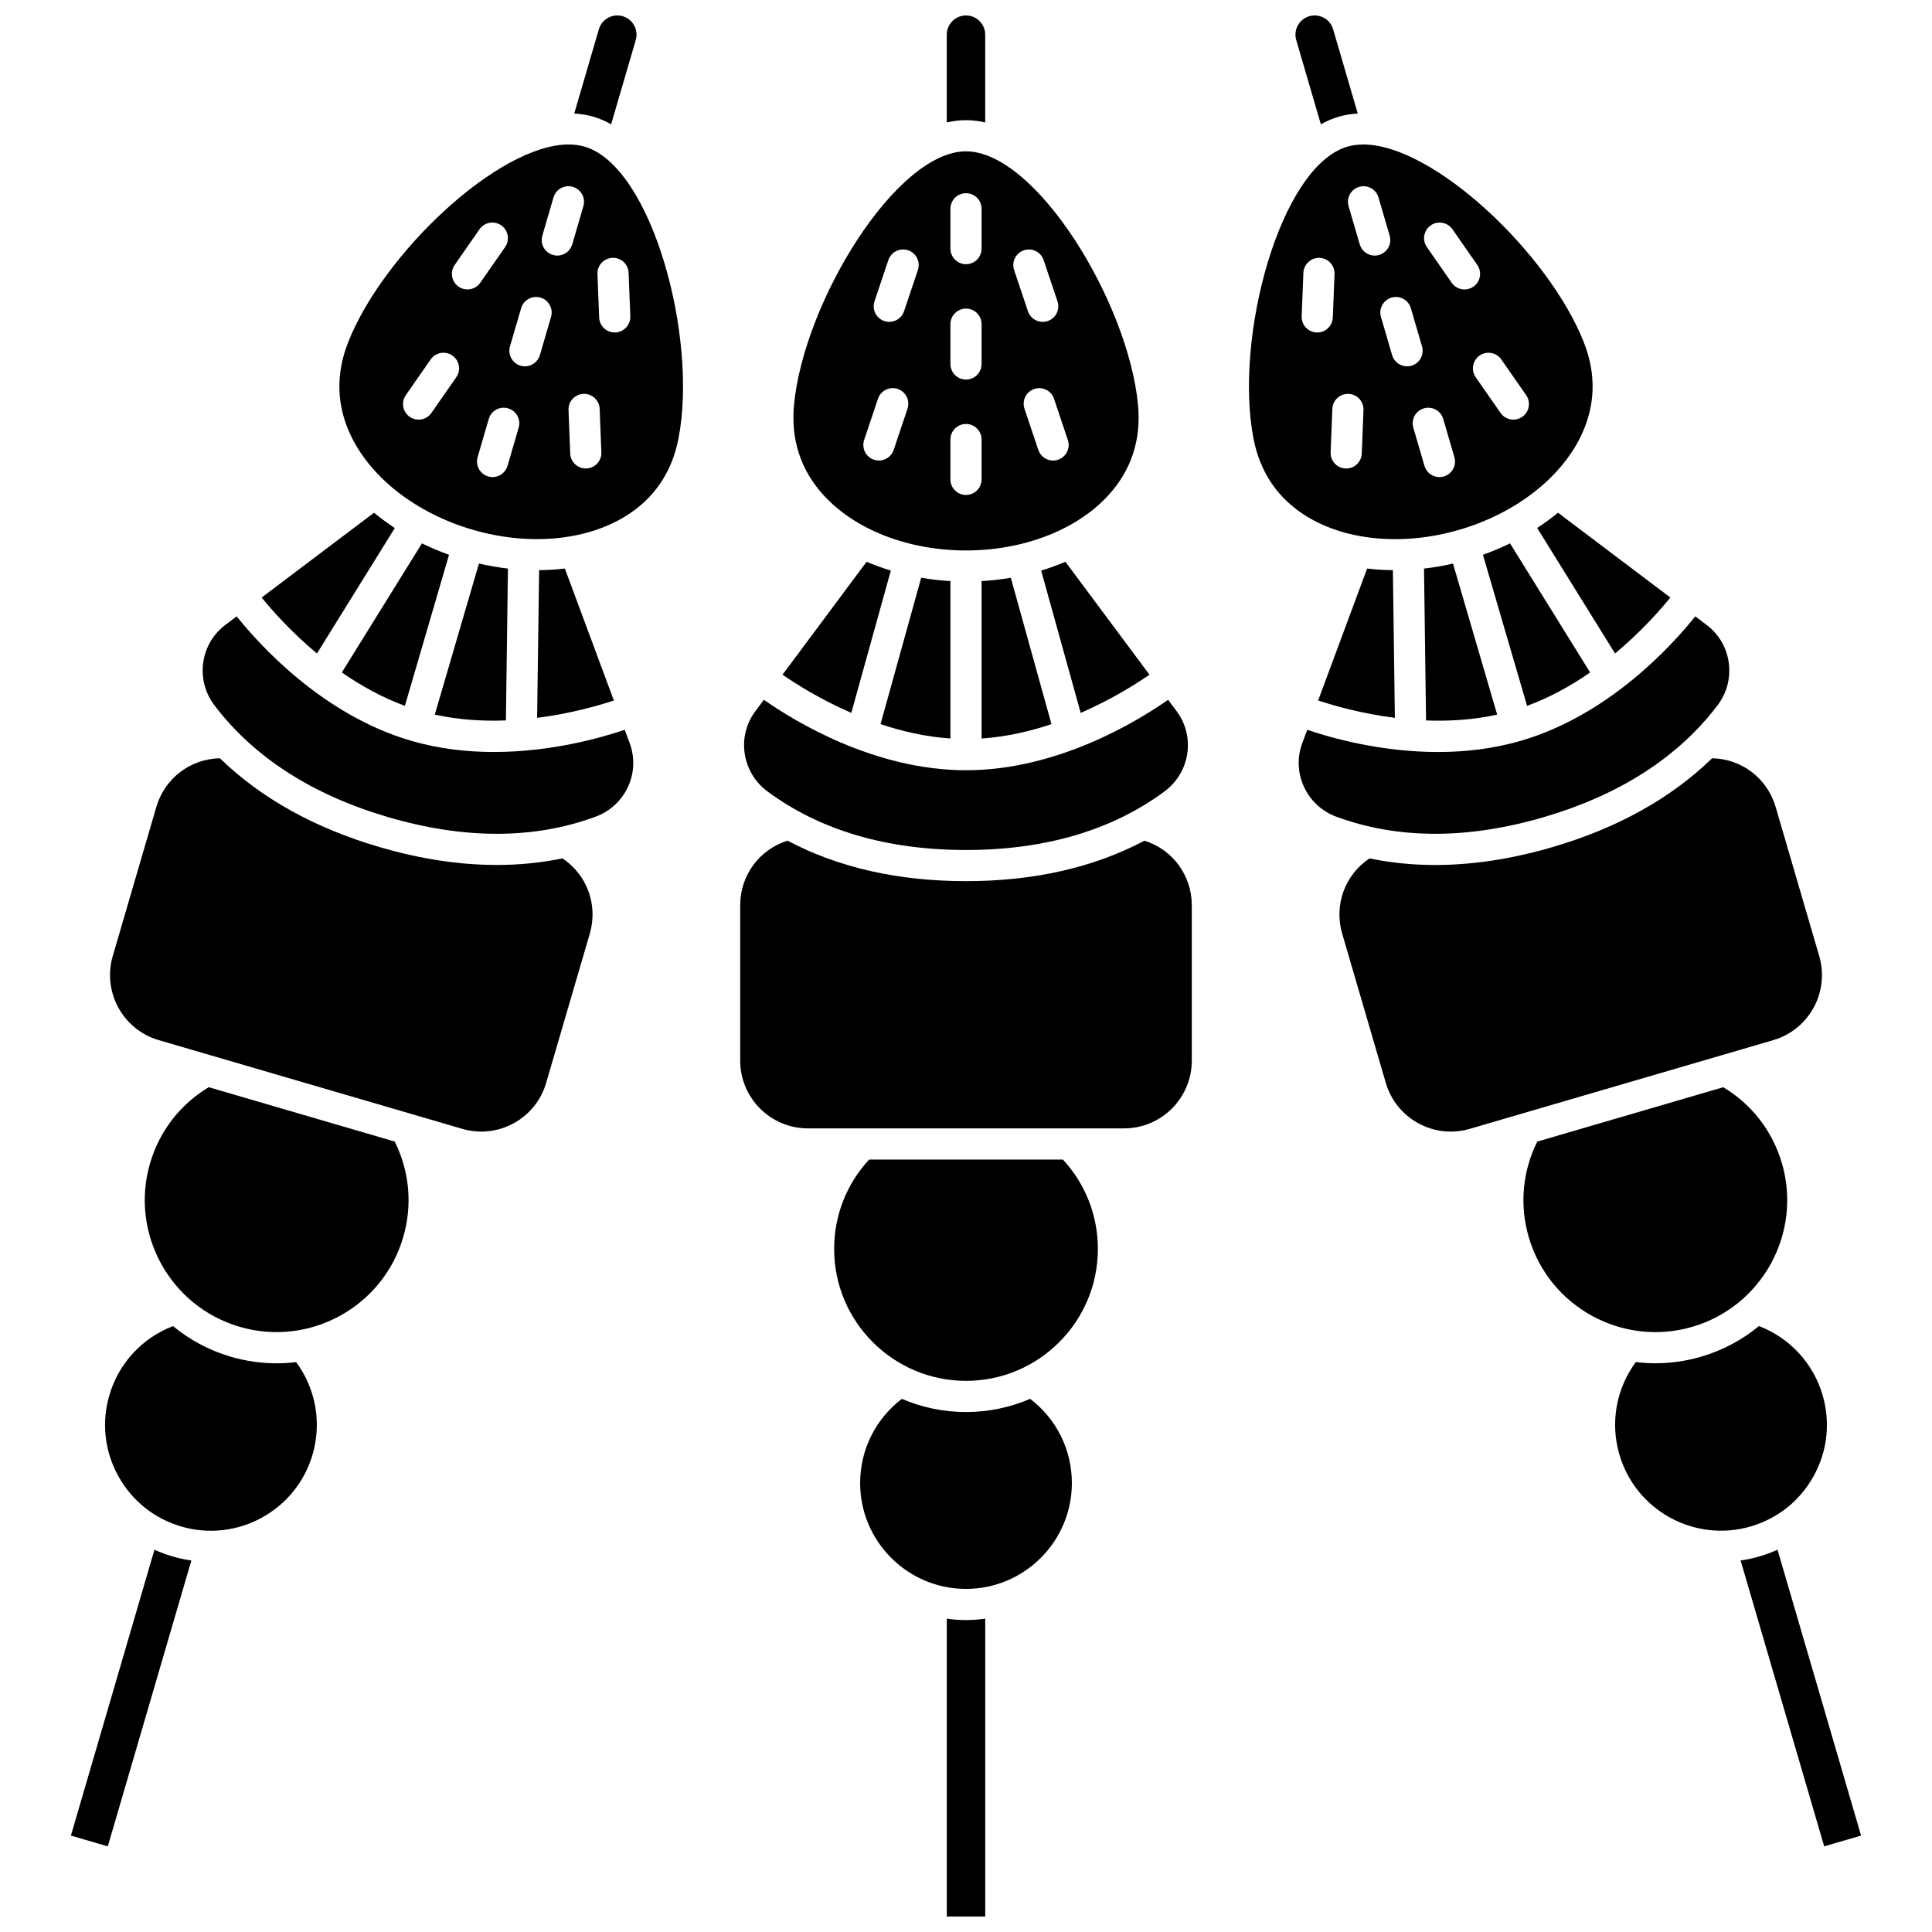 <?xml version="1.0" encoding="UTF-8"?>
<!-- Uploaded to: SVG Repo, www.svgrepo.com, Generator: SVG Repo Mixer Tools -->
<svg width="800px" height="800px" version="1.1" viewBox="144 144 512 512" xmlns="http://www.w3.org/2000/svg">
 <defs>
  <clipPath id="d">
   <path d="m394 572h12v79.902h-12z"/>
  </clipPath>
  <clipPath id="c">
   <path d="m394 148.09h12v28.906h-12z"/>
  </clipPath>
  <clipPath id="b">
   <path d="m487 148.09h17v28.906h-17z"/>
  </clipPath>
  <clipPath id="a">
   <path d="m296 148.09h17v28.906h-17z"/>
  </clipPath>
 </defs>
 <path d="m380.08 295.21c-2.211-0.672-4.356-1.453-6.422-2.34l-22.281 29.93c3.617 2.5 10.07 6.578 18.227 10.125z"/>
 <path d="m395.87 339.71v-41.715c-2.625-0.152-5.211-0.453-7.746-0.887l-10.773 38.793c5.731 1.922 11.996 3.367 18.52 3.809z"/>
 <path d="m347.39 353.74c13.91 10.297 31.609 15.516 52.605 15.516s38.691-5.223 52.605-15.516c3.297-2.441 5.441-6.008 6.039-10.047 0.59-3.996-0.41-7.981-2.824-11.223l-2.25-3.023c-8.074 5.66-29.273 18.676-53.57 18.676-24.293 0-45.496-13.016-53.57-18.676l-2.25 3.023c-2.414 3.242-3.418 7.227-2.824 11.223 0.598 4.039 2.742 7.609 6.039 10.047z"/>
 <path d="m374.33 451.29c-5.992 6.473-9.273 14.828-9.273 23.707 0 19.27 15.676 34.945 34.945 34.945s34.945-15.676 34.945-34.945c0-8.879-3.281-17.234-9.273-23.707z"/>
 <g clip-path="url(#d)">
  <path d="m394.91 572.97v78.934h10.184v-78.934c-1.664 0.234-3.363 0.363-5.094 0.363-1.727 0-3.426-0.129-5.09-0.363z"/>
 </g>
 <path d="m417 514.71c-5.223 2.242-10.969 3.492-17 3.492-6.035 0-11.781-1.246-17-3.492-6.957 5.297-11.055 13.48-11.055 22.309 0 15.469 12.586 28.055 28.055 28.055s28.055-12.586 28.055-28.055c0-8.832-4.102-17.012-11.055-22.309z"/>
 <path d="m400 289.88c15.285 0 29.402-5.484 37.766-14.668 6.055-6.652 8.688-14.691 7.82-23.898-2.551-27.148-27-67.207-45.582-67.207-18.582 0-43.031 40.059-45.582 67.207-0.867 9.207 1.766 17.25 7.82 23.898 8.355 9.184 22.473 14.668 37.758 14.668zm24.391-24.043c-0.438 0.148-0.879 0.215-1.312 0.215-1.727 0-3.336-1.09-3.914-2.816l-3.668-10.93c-0.727-2.164 0.441-4.504 2.602-5.227 2.164-0.723 4.504 0.438 5.227 2.602l3.668 10.93c0.727 2.16-0.441 4.5-2.602 5.227zm-9.043-55.512c2.16-0.727 4.504 0.438 5.227 2.602l3.668 10.93c0.727 2.164-0.441 4.504-2.602 5.227-0.438 0.148-0.879 0.215-1.312 0.215-1.727 0-3.336-1.09-3.914-2.816l-3.668-10.93c-0.727-2.16 0.438-4.5 2.602-5.227zm-19.477-10.992c0-2.281 1.848-4.129 4.129-4.129s4.129 1.848 4.129 4.129v10.551c0 2.281-1.848 4.129-4.129 4.129s-4.129-1.848-4.129-4.129zm0 30.578c0-2.281 1.848-4.129 4.129-4.129s4.129 1.848 4.129 4.129v10.551c0 2.281-1.848 4.129-4.129 4.129s-4.129-1.848-4.129-4.129zm0 30.578c0-2.281 1.848-4.129 4.129-4.129s4.129 1.848 4.129 4.129v10.551c0 2.281-1.848 4.129-4.129 4.129s-4.129-1.848-4.129-4.129zm-20.117-36.633 3.668-10.93c0.727-2.16 3.07-3.328 5.227-2.602 2.16 0.727 3.328 3.066 2.602 5.227l-3.668 10.93c-0.578 1.727-2.188 2.816-3.914 2.816-0.438 0-0.879-0.07-1.312-0.215-2.16-0.723-3.324-3.062-2.602-5.227zm-2.75 36.75 3.668-10.93c0.727-2.16 3.066-3.328 5.227-2.602 2.16 0.727 3.328 3.066 2.602 5.227l-3.668 10.93c-0.578 1.727-2.188 2.816-3.914 2.816-0.438 0-0.879-0.07-1.312-0.215-2.16-0.723-3.328-3.062-2.602-5.227z"/>
 <path d="m447.29 366.79c-13.438 7.113-29.285 10.723-47.293 10.723s-33.852-3.609-47.293-10.723c-7.453 2.324-12.543 9.168-12.543 17.113v41.188c0 9.891 8.047 17.941 17.941 17.941h83.793c9.891 0 17.941-8.047 17.941-17.941v-41.188c-0.004-7.945-5.094-14.785-12.547-17.113z"/>
 <path d="m448.62 322.8-22.281-29.93c-2.066 0.887-4.211 1.668-6.422 2.34l10.477 37.715c8.156-3.547 14.609-7.625 18.227-10.125z"/>
 <g clip-path="url(#c)">
  <path d="m405.09 176.45v-23.258c0-2.809-2.285-5.094-5.094-5.094s-5.094 2.285-5.094 5.094v23.258c1.695-0.391 3.394-0.605 5.094-0.605 1.699 0 3.402 0.211 5.094 0.605z"/>
 </g>
 <path d="m404.13 298v41.715c6.519-0.445 12.789-1.891 18.52-3.809l-10.773-38.793c-2.535 0.434-5.121 0.734-7.746 0.887z"/>
 <path d="m586.66 302.35-29.781-22.477c-1.738 1.43-3.574 2.785-5.512 4.047l20.637 33.258c6.832-5.688 11.883-11.414 14.656-14.828z"/>
 <g clip-path="url(#b)">
  <path d="m494.04 176.94c1.516-0.852 3.09-1.531 4.719-2.008 1.629-0.477 3.32-0.75 5.059-0.848l-6.527-22.328c-0.785-2.695-3.617-4.242-6.316-3.461-2.695 0.789-4.246 3.621-3.461 6.316z"/>
 </g>
 <path d="m553.02 360.58c20.152-5.891 35.676-15.867 46.137-29.652 2.481-3.266 3.539-7.293 2.977-11.336-0.555-4-2.633-7.543-5.859-9.977l-3.008-2.269c-6.16 7.699-22.859 26.141-46.18 32.957-7.426 2.172-14.93 2.988-22 2.988-15.125 0-28.293-3.723-34.656-5.883l-1.312 3.531c-1.406 3.785-1.25 7.894 0.438 11.562 1.707 3.711 4.766 6.531 8.617 7.949 16.242 5.977 34.695 6.019 54.848 0.129z"/>
 <path d="m493.32 329.63c4.172 1.383 11.512 3.488 20.336 4.606l-0.527-39.137c-2.309-0.023-4.594-0.156-6.828-0.426z"/>
 <path d="m626.12 397.39-11.555-39.535c-2.231-7.625-9.035-12.766-16.84-12.906-10.902 10.598-25.102 18.512-42.387 23.562-10.77 3.148-21.125 4.719-31.008 4.723-5.981 0-11.781-0.594-17.395-1.746-6.5 4.324-9.469 12.32-7.238 19.945l11.555 39.535c1.344 4.598 4.398 8.402 8.602 10.703 4.203 2.301 9.051 2.832 13.652 1.484l80.426-23.508c9.496-2.777 14.965-12.762 12.188-22.258z"/>
 <path d="m592.49 495.62c18.496-5.406 29.145-24.852 23.738-43.344-2.492-8.523-7.984-15.621-15.551-20.152l-49.285 14.406c-3.934 7.894-4.738 16.832-2.25 25.355 5.406 18.492 24.848 29.141 43.348 23.734z"/>
 <path d="m530.75 284.39c14.668-4.285 26.68-13.512 32.133-24.672 3.945-8.082 4.215-16.539 0.801-25.133-9.32-23.465-39.77-52.289-58.387-52.289-1.488 0-2.902 0.184-4.223 0.57-17.836 5.211-30.062 50.523-24.898 77.297 1.754 9.082 6.531 16.062 14.211 20.746 10.602 6.465 25.691 7.769 40.363 3.481zm11.109-45.133 6.586 9.461c1.305 1.871 0.84 4.445-1.031 5.75-0.719 0.5-1.543 0.738-2.356 0.738-1.309 0-2.59-0.617-3.394-1.77l-6.586-9.461c-1.305-1.871-0.84-4.445 1.031-5.75 1.875-1.301 4.449-0.84 5.75 1.031zm-18.695-35.531c1.871-1.305 4.445-0.84 5.75 1.031l6.586 9.465c1.305 1.871 0.84 4.445-1.031 5.75-0.719 0.5-1.543 0.738-2.356 0.738-1.309 0-2.59-0.617-3.394-1.77l-6.586-9.465c-1.305-1.875-0.844-4.449 1.031-5.75zm3.305 51.297 2.957 10.125c0.641 2.188-0.617 4.484-2.805 5.121-0.387 0.113-0.777 0.168-1.16 0.168-1.785 0-3.434-1.168-3.961-2.973l-2.957-10.125c-0.641-2.188 0.617-4.484 2.805-5.121 2.188-0.641 4.481 0.613 5.121 2.805zm-8.578-29.352 2.957 10.125c0.641 2.188-0.617 4.484-2.805 5.121-0.387 0.113-0.777 0.168-1.16 0.168-1.785 0-3.434-1.168-3.961-2.973l-2.957-10.125c-0.641-2.188 0.617-4.484 2.805-5.121s4.481 0.617 5.121 2.805zm-13.699-32.156c2.191-0.637 4.484 0.617 5.121 2.805l2.957 10.125c0.641 2.188-0.617 4.484-2.805 5.121-0.387 0.113-0.777 0.168-1.16 0.168-1.785 0-3.434-1.168-3.961-2.973l-2.957-10.125c-0.641-2.188 0.613-4.481 2.805-5.121zm-2.82 54.867c2.281 0.09 4.055 2.012 3.965 4.289l-0.453 11.52c-0.086 2.223-1.918 3.969-4.125 3.969-0.055 0-0.109 0-0.164-0.004-2.281-0.09-4.055-2.012-3.965-4.289l0.453-11.52c0.09-2.281 2.019-4.047 4.289-3.965zm-12.414-20.562 0.453-11.52c0.09-2.281 2.043-4.059 4.289-3.965 2.281 0.09 4.055 2.012 3.965 4.289l-0.453 11.52c-0.086 2.223-1.918 3.969-4.125 3.969-0.055 0-0.109 0-0.164-0.004-2.281-0.09-4.055-2.008-3.965-4.289z"/>
 <path d="m615.06 554.69c-1.543 0.695-3.137 1.289-4.789 1.773-1.652 0.48-3.316 0.84-4.988 1.086l22.145 75.754 9.777-2.859z"/>
 <path d="m624.69 535.08c3.598-6.574 4.422-14.152 2.32-21.348-2.477-8.473-8.707-15.176-16.867-18.312-4.383 3.617-9.547 6.426-15.34 8.121-4.031 1.18-8.102 1.738-12.102 1.738-1.746 0-3.484-0.105-5.199-0.316-5.188 7.035-6.824 16.039-4.348 24.508 4.34 14.848 19.953 23.398 34.797 19.055 7.195-2.098 13.141-6.871 16.738-13.445z"/>
 <path d="m521.38 294.68 0.539 40.246c6.039 0.234 12.461-0.141 18.844-1.543l-11.703-40.031c-2.559 0.59-5.125 1.035-7.68 1.328z"/>
 <path d="m565.4 322.21-21.227-34.211c-2.309 1.129-4.707 2.141-7.184 3.023l11.703 40.039c6.133-2.254 11.746-5.398 16.707-8.852z"/>
 <path d="m199.32 432.12c-7.566 4.531-13.059 11.629-15.551 20.152-5.406 18.496 5.242 37.941 23.738 43.344 18.496 5.41 37.938-5.242 43.348-23.738 2.488-8.523 1.684-17.465-2.25-25.355z"/>
 <path d="m293.06 371.48c-5.613 1.152-11.414 1.746-17.395 1.746-9.883 0-20.238-1.574-31.008-4.719-17.285-5.051-31.48-12.965-42.383-23.559-7.805 0.152-14.613 5.277-16.844 12.906l-11.555 39.535c-2.773 9.496 2.691 19.477 12.188 22.254l80.426 23.508c4.598 1.348 9.449 0.82 13.652-1.484 4.203-2.301 7.258-6.102 8.602-10.703l11.559-39.535c2.227-7.629-0.742-15.625-7.242-19.949z"/>
 <path d="m286.87 295.1-0.527 39.137c8.824-1.117 16.164-3.219 20.336-4.602l-12.984-34.961c-2.231 0.27-4.512 0.402-6.824 0.426z"/>
 <path d="m278.07 334.92 0.539-40.246c-2.555-0.293-5.121-0.738-7.684-1.328l-11.699 40.035c6.383 1.398 12.805 1.773 18.844 1.539z"/>
 <path d="m309.56 337.4c-6.367 2.16-19.531 5.883-34.656 5.883-7.074 0-14.57-0.816-22-2.984-23.32-6.816-40.02-25.258-46.18-32.957l-3.008 2.269c-3.223 2.434-5.305 5.977-5.859 9.977-0.559 4.047 0.496 8.07 2.977 11.34 10.465 13.785 25.988 23.762 46.137 29.652 20.152 5.891 38.605 5.844 54.844-0.137 3.848-1.418 6.906-4.238 8.617-7.949 1.688-3.672 1.844-7.777 0.438-11.562z"/>
 <path d="m298.92 182.86c-1.32-0.387-2.734-0.57-4.223-0.57-18.617 0-49.066 28.824-58.387 52.289-3.414 8.598-3.144 17.051 0.801 25.133 5.449 11.164 17.461 20.387 32.133 24.672 14.672 4.289 29.762 2.984 40.363-3.484 7.68-4.684 12.457-11.664 14.211-20.746 5.168-26.77-7.062-72.078-24.898-77.293zm-34.004 61.113-6.586 9.461c-0.801 1.152-2.086 1.77-3.394 1.77-0.812 0-1.637-0.238-2.356-0.738-1.871-1.305-2.332-3.879-1.031-5.75l6.586-9.461c1.305-1.871 3.875-2.332 5.75-1.031 1.871 1.305 2.332 3.879 1.031 5.75zm2.969-23.27c-0.812 0-1.637-0.238-2.356-0.738-1.871-1.305-2.332-3.875-1.031-5.75l6.586-9.465c1.305-1.871 3.875-2.332 5.75-1.031 1.871 1.305 2.332 3.875 1.031 5.75l-6.586 9.465c-0.805 1.152-2.09 1.77-3.394 1.77zm13.57 36.633-2.957 10.125c-0.527 1.801-2.176 2.973-3.961 2.973-0.383 0-0.773-0.055-1.16-0.168-2.188-0.641-3.445-2.934-2.805-5.121l2.957-10.125c0.641-2.191 2.934-3.441 5.121-2.805 2.188 0.637 3.445 2.93 2.805 5.121zm8.578-29.352-2.957 10.125c-0.527 1.801-2.176 2.973-3.961 2.973-0.383 0-0.773-0.055-1.16-0.168-2.188-0.641-3.445-2.934-2.805-5.121l2.957-10.125c0.641-2.191 2.934-3.441 5.121-2.805 2.188 0.641 3.445 2.934 2.805 5.121zm1.656-16.25c-0.383 0-0.773-0.055-1.16-0.168-2.188-0.641-3.445-2.934-2.805-5.121l2.957-10.125c0.641-2.191 2.934-3.441 5.121-2.805 2.188 0.641 3.445 2.934 2.805 5.121l-2.957 10.125c-0.523 1.801-2.172 2.973-3.961 2.973zm7.715 56.418c-0.055 0.004-0.109 0.004-0.164 0.004-2.207 0-4.035-1.742-4.125-3.969l-0.453-11.52c-0.09-2.277 1.684-4.199 3.965-4.289 2.285-0.066 4.199 1.688 4.289 3.965l0.453 11.52c0.09 2.277-1.688 4.199-3.965 4.289zm11.18-51.855 0.453 11.52c0.09 2.277-1.684 4.199-3.965 4.289-0.055 0.004-0.109 0.004-0.164 0.004-2.207 0-4.035-1.742-4.125-3.969l-0.453-11.52c-0.09-2.277 1.684-4.199 3.965-4.289 2.316-0.102 4.199 1.688 4.289 3.965z"/>
 <g clip-path="url(#a)">
  <path d="m301.24 174.93c1.629 0.477 3.203 1.156 4.719 2.008l6.523-22.324c0.789-2.695-0.762-5.531-3.461-6.316-2.691-0.789-5.527 0.766-6.316 3.461l-6.523 22.324c1.738 0.098 3.43 0.371 5.059 0.848z"/>
 </g>
 <path d="m234.59 322.21c4.965 3.449 10.574 6.594 16.707 8.852l11.703-40.039c-2.477-0.883-4.875-1.895-7.184-3.023z"/>
 <path d="m213.34 302.35c2.773 3.414 7.82 9.141 14.656 14.832l20.637-33.258c-1.934-1.262-3.773-2.617-5.512-4.047z"/>
 <path d="m217.29 505.29c-4.004 0-8.07-0.562-12.102-1.738-5.789-1.691-10.957-4.504-15.34-8.121-8.164 3.133-14.391 9.836-16.867 18.312-2.102 7.191-1.277 14.773 2.32 21.348 3.598 6.57 9.543 11.348 16.734 13.449 14.844 4.34 30.457-4.207 34.797-19.055 2.477-8.473 0.84-17.473-4.348-24.512-1.711 0.207-3.449 0.316-5.195 0.316z"/>
 <path d="m184.93 554.69-22.141 75.758 9.777 2.859 22.145-75.754c-1.672-0.246-3.34-0.605-4.988-1.086-1.652-0.484-3.25-1.082-4.793-1.777z"/>
</svg>